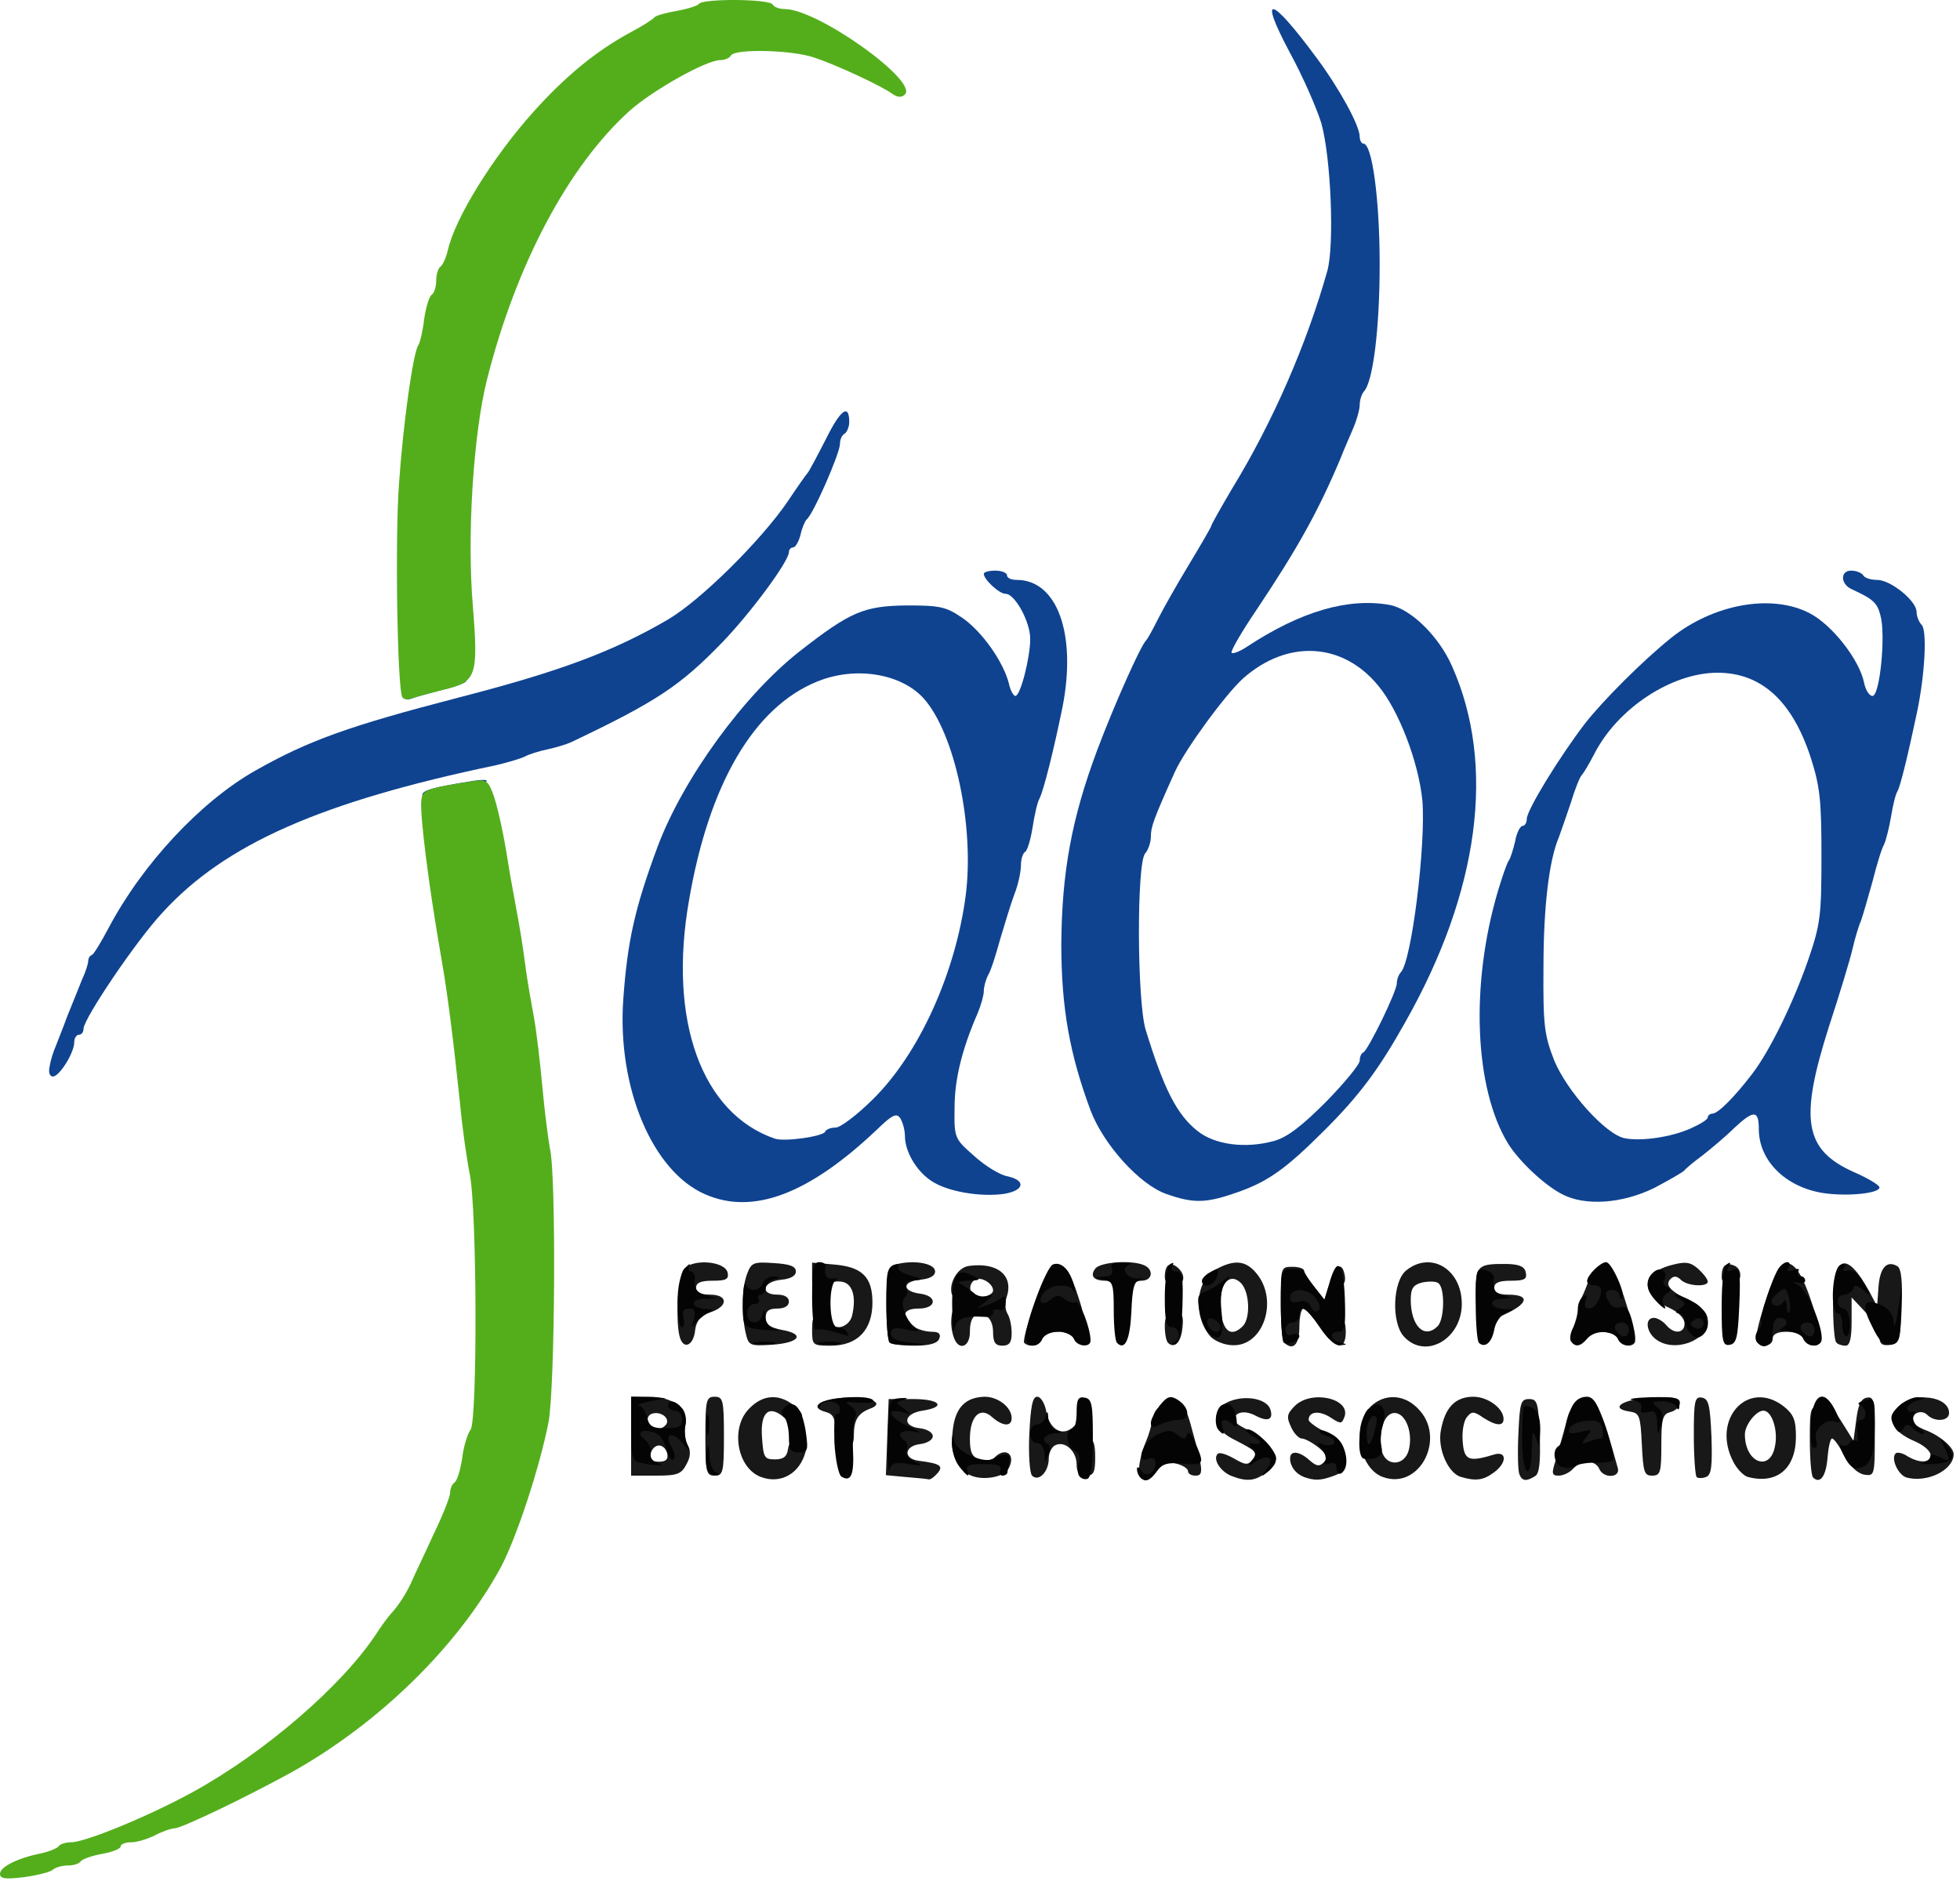 <svg xmlns="http://www.w3.org/2000/svg" width="222" height="213" viewBox="0 0 222 213" fill="none"><path d="M79.894 135.269C73.902 132.694 69.907 123.18 70.591 113.246C71.064 106.571 71.905 102.839 74.48 95.9C77.371 88.174 84.257 78.713 90.564 73.772C96.346 69.251 97.87 68.621 102.759 68.568C106.491 68.568 107.174 68.726 109.014 69.987C111.221 71.512 113.639 74.928 114.27 77.399C114.427 78.187 114.795 78.818 115.006 78.818C115.584 78.818 116.688 74.455 116.688 72.353C116.688 70.408 114.953 67.254 113.902 67.254C113.166 67.254 111.431 65.625 111.431 64.994C111.431 64.784 112.01 64.626 112.745 64.626C113.481 64.626 114.059 64.889 114.059 65.152C114.059 65.467 114.533 65.677 115.163 65.677C119.736 65.677 121.944 71.774 120.367 79.974C119.421 84.652 118.212 89.54 117.739 90.434C117.476 90.907 117.161 92.379 116.95 93.745C116.74 95.059 116.372 96.321 116.109 96.479C115.847 96.636 115.636 97.32 115.636 98.003C115.636 98.739 115.321 100.211 114.9 101.262C114.48 102.366 113.797 104.678 113.271 106.413C112.798 108.147 112.22 109.987 111.904 110.46C111.642 110.986 111.431 111.774 111.431 112.247C111.431 112.72 111.116 113.824 110.748 114.718C108.961 118.818 108.12 122.234 108.12 125.44C108.067 128.909 108.12 128.962 110.328 130.907C111.536 132.011 113.218 133.062 114.112 133.22C116.267 133.693 116.004 134.849 113.692 135.217C111.011 135.585 107.279 134.954 105.492 133.745C103.81 132.641 102.496 130.434 102.496 128.647C102.496 127.963 102.233 127.07 101.97 126.649C101.55 126.019 101.077 126.229 99.237 128.016C91.615 135.217 85.308 137.635 79.894 135.269ZM93.455 128.174C93.56 127.911 94.086 127.701 94.664 127.701C95.19 127.701 97.135 126.229 98.922 124.442C104.125 119.291 108.225 110.197 109.381 101.419C110.38 93.588 108.173 83.128 104.651 79.133C102.128 76.295 96.924 75.401 92.562 77.188C85.413 80.079 80.315 88.752 78.054 101.893C75.636 115.559 79.474 126.124 87.778 128.962C88.882 129.33 93.245 128.699 93.455 128.174Z" fill="#0F4390"></path><path d="M132.089 135.217C129.093 134.166 124.993 129.645 123.521 125.756C121.156 119.396 120.21 114.139 120.21 106.938C120.263 98.844 121.366 92.694 124.31 84.862C126.149 79.974 129.198 73.088 129.829 72.51C129.987 72.353 130.565 71.301 131.143 70.145C131.721 68.989 133.298 66.203 134.665 63.943C136.031 61.682 137.188 59.685 137.188 59.58C137.188 59.422 138.239 57.583 139.5 55.428C144.178 47.806 148.015 38.923 150.328 30.723C151.169 27.78 150.749 17.741 149.645 13.903C149.119 12.222 147.542 8.595 146.071 5.914C142.496 -0.814 143.863 -0.551 149.119 6.545C151.695 10.014 154.007 14.219 154.007 15.48C154.007 15.901 154.218 16.269 154.428 16.269C155.427 16.269 156.268 22.629 156.268 29.935C156.268 37.136 155.532 43.233 154.48 44.337C154.218 44.652 154.007 45.336 154.007 45.861C154.007 46.387 153.639 47.701 153.166 48.752C152.693 49.856 152.115 51.17 151.905 51.748C149.329 57.898 146.964 62.103 142.444 68.883C140.657 71.512 139.343 73.772 139.5 73.929C139.658 74.087 140.446 73.772 141.235 73.246C147.385 69.199 152.746 67.674 157.424 68.516C159.842 68.989 162.996 72.09 164.467 75.454C169.461 86.649 167.568 100.999 159.106 115.874C156.162 121.13 153.955 124.074 150.065 127.963C145.44 132.589 143.442 133.955 139.605 135.217C136.504 136.268 135.032 136.268 132.089 135.217ZM144.283 129.225C145.808 128.804 147.437 127.543 150.223 124.757C152.273 122.655 154.007 120.552 154.007 120.132C154.007 119.711 154.165 119.291 154.428 119.185C154.954 118.923 158.212 112.3 158.212 111.354C158.212 110.933 158.423 110.355 158.685 110.092C159.894 108.778 161.524 95.585 161.103 90.644C160.683 86.387 158.475 80.5 156.11 77.661C152.063 72.721 145.808 72.405 140.814 76.82C138.817 78.607 134.244 84.862 133.088 87.385C130.67 92.747 130.354 93.64 130.354 94.744C130.354 95.427 130.039 96.268 129.724 96.636C128.725 97.582 128.778 113.509 129.776 116.662C131.826 123.338 133.298 126.229 135.611 128.068C137.555 129.645 141.025 130.118 144.283 129.225Z" fill="#0F4390"></path><path d="M176.872 135.217C174.874 134.166 172.089 131.538 170.827 129.54C166.99 123.285 166.517 111.511 169.671 100.894C170.144 99.317 170.669 97.793 170.88 97.477C171.09 97.215 171.405 96.163 171.616 95.27C171.773 94.324 172.194 93.535 172.456 93.535C172.719 93.535 172.93 93.167 172.93 92.747C172.93 91.748 176.609 85.756 179.5 81.972C181.55 79.343 186.07 74.823 189.276 72.248C194.06 68.41 200.682 67.201 204.992 69.462C207.515 70.776 210.617 74.718 211.142 77.346C211.3 78.134 211.72 78.818 212.088 78.818C212.929 78.818 213.613 71.827 212.982 69.672C212.614 68.253 212.141 67.832 209.723 66.728C208.462 66.15 208.409 64.626 209.67 64.626C210.249 64.626 210.879 64.889 211.037 65.152C211.195 65.467 211.931 65.677 212.614 65.677C214.138 65.677 217.082 68.043 217.082 69.304C217.082 69.777 217.345 70.46 217.66 70.776C218.291 71.406 218.028 76.4 217.134 80.657C216.136 85.388 215.242 89.067 214.927 89.593C214.716 89.908 214.401 91.17 214.191 92.484C213.981 93.745 213.613 95.165 213.402 95.638C213.14 96.058 212.561 97.95 212.088 99.843C211.563 101.735 210.985 103.732 210.774 104.31C210.511 104.889 210.091 106.308 209.828 107.464C209.565 108.62 208.356 112.615 207.147 116.295C203.784 126.86 204.362 130.224 209.986 132.746C211.563 133.43 212.877 134.218 212.877 134.481C212.877 135.164 209.197 135.532 206.464 135.112C202.207 134.428 199.211 131.432 199.211 127.858C199.211 125.703 198.632 125.703 196.425 127.753C195.531 128.647 193.902 130.013 192.903 130.802C191.904 131.538 190.958 132.326 190.801 132.536C190.643 132.746 189.066 133.64 187.384 134.534C183.757 136.321 179.5 136.636 176.872 135.217ZM191.484 127.806C192.535 127.333 193.429 126.807 193.429 126.544C193.429 126.334 193.692 126.124 193.954 126.124C194.585 126.124 196.477 124.231 198.475 121.603C200.42 119.08 203.1 113.614 204.782 108.778C206.201 104.678 206.307 103.68 206.307 96.952C206.307 90.592 206.149 89.067 205.045 85.651C202.943 79.343 199.473 76.19 194.533 76.19C189.329 76.19 183.179 80.237 180.551 85.441C179.973 86.544 179.342 87.596 179.184 87.753C178.974 87.911 178.396 89.33 177.923 90.907C177.397 92.484 176.767 94.271 176.556 94.849C175.453 97.425 174.822 102.734 174.822 109.567C174.769 116.137 174.927 117.241 176.031 120.079C177.45 123.548 181.865 128.489 184.02 128.909C185.86 129.277 189.224 128.804 191.484 127.806Z" fill="#0F4390"></path><path d="M5.624 120.763C5.729 120.079 6.045 119.081 6.308 118.502C6.518 117.924 7.149 116.4 7.622 115.086C8.147 113.772 8.883 111.985 9.251 111.039C9.672 110.145 9.987 109.146 9.987 108.884C9.987 108.568 10.145 108.253 10.408 108.148C10.618 108.095 11.459 106.676 12.3 105.099C16.137 97.846 22.707 90.802 28.909 87.281C34.954 83.864 39.474 82.234 52.037 78.976C63.443 76.032 69.487 73.772 75.69 70.145C79.422 67.938 86.255 61.157 89.251 56.742C90.302 55.165 91.301 53.746 91.458 53.588C91.616 53.431 92.51 51.748 93.508 49.804C95.19 46.387 96.189 45.651 96.189 47.806C96.189 48.332 95.926 48.963 95.663 49.12C95.348 49.278 95.138 49.804 95.138 50.277C95.138 51.328 92.089 58.319 91.353 58.844C91.195 59.002 90.828 59.791 90.67 60.579C90.46 61.367 90.092 61.998 89.829 61.998C89.566 61.998 89.356 62.261 89.356 62.524C89.356 63.575 84.993 69.462 81.787 72.773C77.004 77.714 74.27 79.501 64.652 84.074C64.179 84.284 63.022 84.652 62.023 84.863C61.025 85.073 59.868 85.441 59.395 85.704C58.975 85.914 57.556 86.334 56.242 86.65C36.373 90.802 25.493 95.585 18.397 103.364C15.401 106.571 9.461 115.401 9.461 116.505C9.461 116.873 9.251 117.188 8.936 117.188C8.673 117.188 8.41 117.556 8.41 118.029C8.41 119.238 6.728 121.919 5.992 121.919C5.624 121.919 5.467 121.446 5.624 120.763Z" fill="#0F4390"></path><path d="M47.831 90.066C47.831 89.488 49.04 89.173 53.613 88.437C56.504 88.016 54.98 88.91 51.248 89.856C48.725 90.487 47.831 90.539 47.831 90.066Z" fill="#0F4390"></path><path d="M45.73 78.871C45.73 78.555 46.045 78.292 46.413 78.292C46.728 78.24 48.463 77.924 50.145 77.504C51.827 77.084 53.036 76.978 52.773 77.189C52.51 77.451 51.196 77.872 49.882 78.187C48.515 78.555 47.044 78.923 46.571 79.133C46.097 79.291 45.73 79.186 45.73 78.871Z" fill="#0F4390"></path><path d="M0 212.22C0 211.432 1.997 210.433 4.625 209.908C5.572 209.697 6.465 209.329 6.623 209.119C6.781 208.856 7.411 208.646 8.042 208.646C9.671 208.646 16.82 205.703 21.813 202.969C30.066 198.449 38.896 190.775 42.68 184.941C43.154 184.205 43.889 183.206 44.257 182.786C45.151 181.839 46.15 180.263 46.728 178.896C46.99 178.265 48.094 176.005 49.093 173.797C50.144 171.642 50.985 169.487 50.985 169.067C50.985 168.594 51.196 168.121 51.458 167.911C51.774 167.753 52.142 166.491 52.352 165.125C52.51 163.758 52.983 162.339 53.298 161.918C54.086 160.92 54.034 136.741 53.193 132.904C52.877 131.327 52.352 127.7 52.089 124.81C51.353 117.766 50.67 112.352 49.987 108.515C48.567 100.421 47.516 92.116 47.726 90.592C47.884 89.435 48.357 89.278 53.456 88.489C54.98 88.226 55.243 88.384 55.768 89.698C56.294 91.012 57.03 94.323 57.556 97.74C57.661 98.476 58.029 100.473 58.344 102.208C59.027 105.887 59.132 106.571 59.605 110.092C59.816 111.564 60.236 113.929 60.499 115.348C60.762 116.82 61.182 120.342 61.445 123.233C61.708 126.124 62.128 129.225 62.286 130.066C63.022 133.062 62.864 157.188 62.128 161.077C61.13 166.176 58.554 174.008 56.767 177.424C51.879 186.465 42.891 195.243 32.851 200.814C27.753 203.6 20.552 207.069 19.763 207.069C19.395 207.069 18.344 207.437 17.556 207.858C16.715 208.278 15.506 208.646 14.875 208.646C14.192 208.646 13.666 208.856 13.666 209.119C13.666 209.382 12.72 209.75 11.564 209.96C10.407 210.17 9.356 210.538 9.146 210.801C8.988 211.064 8.357 211.274 7.674 211.274C7.043 211.274 6.307 211.485 5.992 211.747C5.729 212.01 4.258 212.378 2.786 212.588C0.631 212.851 0 212.799 0 212.22Z" fill="#54AE1C"></path><path d="M45.571 78.975C44.993 77.977 44.73 60.684 45.203 54.639C45.676 47.859 46.78 40.079 47.358 39.133C47.569 38.87 47.884 37.504 48.042 36.137C48.252 34.771 48.62 33.509 48.935 33.352C49.198 33.141 49.408 32.458 49.408 31.775C49.408 31.091 49.619 30.408 49.881 30.198C50.144 30.04 50.512 29.199 50.722 28.358C51.511 24.731 55.821 17.793 60.394 12.695C64.073 8.595 67.542 5.756 71.432 3.654C72.746 2.971 73.955 2.182 74.113 1.972C74.27 1.762 75.427 1.446 76.636 1.236C77.844 1.026 79.001 0.658 79.159 0.448C79.526 -0.183 87.095 -0.131 87.516 0.5C87.674 0.816 88.304 1.026 88.882 1.026C92.614 1.026 104.02 9.173 102.496 10.697C102.128 11.065 101.655 11.065 101.024 10.592C99.763 9.699 94.822 7.386 92.299 6.545C89.829 5.651 83.258 5.494 82.785 6.282C82.628 6.597 82.049 6.808 81.576 6.808C79.999 6.808 74.007 10.172 71.327 12.537C64.389 18.792 58.449 29.935 55.138 43.075C53.613 49.225 52.877 60.684 53.561 68.673C54.191 76.663 53.981 77.241 50.144 78.134C48.725 78.502 47.201 78.87 46.728 79.081C46.202 79.238 45.729 79.238 45.571 78.975Z" fill="#54AE1C"></path><path d="M86.202 167.28C83.469 166.281 82.68 161.656 84.888 159.501C86.412 157.924 88.252 157.819 89.934 159.185C90.933 160.026 91.038 160.342 90.564 160.867C90.039 161.393 89.671 161.34 88.882 160.604C87.148 159.027 86.097 159.868 86.307 162.759C86.465 165.072 86.57 165.282 87.779 165.282C88.725 165.282 89.145 164.967 89.251 164.126C89.356 163.338 89.776 162.917 90.512 162.917C91.406 162.917 91.511 163.127 91.248 164.389C90.617 166.859 88.462 168.121 86.202 167.28Z" fill="#181818"></path><path d="M102.601 167.28L100.341 167.069L100.499 162.759L100.656 158.449H103.442C106.491 158.449 107.226 159.343 104.493 159.763C102.338 160.079 102.128 161.55 104.23 161.761C105.019 161.866 105.65 162.234 105.65 162.654C105.65 163.075 105.019 163.443 104.23 163.548C102.391 163.758 102.286 165.23 104.073 165.44C106.491 165.755 106.911 166.018 106.175 166.859C105.807 167.28 105.387 167.595 105.177 167.542C105.019 167.49 103.862 167.385 102.601 167.28Z" fill="#181818"></path><path d="M110.013 167.122C108.331 166.439 107.595 164.652 107.91 162.024C108.173 159.448 109.329 158.239 111.537 158.187C113.061 158.187 114.586 159.395 114.586 160.604C114.586 161.603 113.587 161.55 112.378 160.499C111.011 159.238 109.855 160.394 109.855 162.97C109.855 164.494 110.118 165.02 110.959 165.282C111.59 165.493 112.325 165.388 112.641 165.072C113.955 163.758 115.164 164.809 114.165 166.439C113.639 167.28 111.379 167.7 110.013 167.122Z" fill="#181818"></path><path d="M116.898 167.122C116.635 166.859 116.478 164.757 116.583 162.444C116.74 159.238 116.951 158.187 117.476 158.187C117.897 158.187 118.37 158.975 118.528 159.974C118.948 162.024 120.472 162.759 121.681 161.498C122.365 160.815 122.47 160.867 122.47 161.813C122.47 162.444 122.785 162.917 123.258 162.917C123.836 162.917 124.047 163.495 124.047 165.02C124.047 166.754 123.889 167.122 122.995 167.122C122.259 167.122 121.944 166.754 121.944 165.861C121.944 164.389 120.683 163.18 119.579 163.653C119.158 163.811 118.79 164.494 118.79 165.177C118.79 166.702 117.634 167.858 116.898 167.122Z" fill="#181818"></path><path d="M129.145 167.332C128.777 166.964 129.093 164.862 129.829 163.18C130.091 162.602 130.407 161.498 130.565 160.71C130.827 159.448 131.195 159.238 132.614 159.238C134.191 159.238 134.349 159.395 134.98 161.761C136.294 166.544 136.346 167.122 135.4 167.122C134.927 167.122 134.559 166.912 134.559 166.596C134.559 166.334 133.929 165.913 133.193 165.755C132.194 165.493 131.668 165.703 131.09 166.544C130.249 167.7 129.724 167.911 129.145 167.332Z" fill="#181818"></path><path d="M139.395 167.122C138.186 166.597 137.345 165.23 137.923 164.652C138.133 164.442 138.922 164.704 139.763 165.177C141.024 165.913 141.34 165.966 141.865 165.335C142.549 164.494 142.391 164.389 139.552 162.917C137.292 161.761 137.135 159.606 139.237 158.712C141.077 157.976 143.39 158.397 143.863 159.553C144.283 160.762 143.652 161.078 142.233 160.342C140.972 159.658 139.815 159.921 139.815 160.815C139.815 161.13 140.656 161.656 141.655 162.076C142.654 162.497 143.757 163.495 144.125 164.284C144.704 165.493 144.651 165.756 143.547 166.649C142.233 167.753 141.234 167.858 139.395 167.122Z" fill="#181818"></path><path d="M147.699 167.28C146.753 166.912 146.122 166.071 146.122 165.177C146.122 164.231 147.174 164.336 148.33 165.387C149.118 166.071 149.434 166.123 149.959 165.598C150.432 165.072 150.327 164.757 149.329 163.916C148.645 163.39 147.804 162.917 147.436 162.917C147.121 162.917 146.543 162.339 146.228 161.603C145.702 160.499 145.754 160.131 146.648 159.238C148.54 157.345 153.061 158.397 152.272 160.499C151.957 161.288 151.852 161.288 150.643 160.499C149.381 159.711 148.225 159.868 148.225 160.814C148.225 161.025 149.118 161.708 150.222 162.234C151.799 162.969 152.22 163.495 152.325 164.914C152.482 166.333 152.272 166.701 151.116 167.122C149.591 167.7 148.908 167.7 147.699 167.28Z" fill="#181818"></path><path d="M156.635 167.28C155.111 166.754 154.007 164.757 154.007 162.549C154.007 158.659 157.949 156.82 160.577 159.5C163.889 162.759 160.84 168.804 156.635 167.28ZM159.578 164.178C160.051 162.234 159.21 160.026 157.949 160.026C156.793 160.026 156.109 162.076 156.477 164.178C156.845 166.123 159.105 166.123 159.578 164.178Z" fill="#181818"></path><path d="M165.518 167.28C164.046 166.912 162.785 164.073 163.205 161.971C163.678 159.395 164.834 158.187 166.884 158.187C168.514 158.187 170.301 159.501 170.301 160.71C170.301 161.55 169.46 161.498 167.988 160.552C166.937 159.816 166.674 159.816 166.149 160.499C165.781 160.92 165.57 162.181 165.675 163.285C165.833 165.388 166.359 165.598 169.145 164.757C170.721 164.231 170.721 165.703 169.145 166.807C167.988 167.648 167.147 167.753 165.518 167.28Z" fill="#181818"></path><path d="M172.089 166.964C171.931 166.544 171.878 164.494 171.983 162.339C172.141 158.87 172.246 158.449 173.192 158.449C174.138 158.449 174.244 158.87 174.401 162.602C174.506 165.598 174.349 166.912 173.876 167.175C172.877 167.805 172.404 167.753 172.089 166.964Z" fill="#181818"></path><path d="M192.167 167.28C192.009 167.07 191.852 164.967 191.852 162.549C191.852 158.607 191.957 158.134 192.798 158.292C193.534 158.449 193.691 159.133 193.849 162.707C193.954 166.071 193.849 167.07 193.218 167.28C192.798 167.437 192.325 167.437 192.167 167.28Z" fill="#181818"></path><path d="M198.002 167.28C197.529 167.175 196.74 166.386 196.32 165.545C193.797 160.709 198.002 156.136 202.049 159.29C203.153 160.184 203.416 160.814 203.416 162.707C203.416 166.334 201.261 168.121 198.002 167.28ZM201.05 163.758C201.418 161.971 200.682 159.763 199.736 159.763C198.895 159.763 197.634 161.393 197.634 162.444C197.634 165.703 200.525 166.754 201.05 163.758Z" fill="#181818"></path><path d="M205.36 167.332C205.15 167.122 204.992 165.23 204.992 163.075C204.992 159.395 205.045 159.238 206.254 159.238C207.147 159.238 207.883 159.816 208.724 161.235L209.933 163.18L210.248 160.815C210.459 159.133 210.774 158.397 211.457 158.292C212.246 158.134 212.351 158.607 212.351 162.654C212.351 167.069 212.298 167.175 211.195 167.017C210.459 166.912 209.565 166.123 208.934 164.914C208.356 163.811 207.725 162.917 207.515 162.917C207.305 162.917 207.095 163.916 206.99 165.125C206.832 167.175 206.149 168.121 205.36 167.332Z" fill="#181818"></path><path d="M215.925 167.332C214.979 167.017 214.138 165.177 214.716 164.599C214.874 164.442 215.504 164.547 216.03 164.915C217.449 165.756 218.658 165.703 218.658 164.757C218.658 164.336 217.87 163.653 216.871 163.233C214.296 162.129 213.612 160.657 215.084 159.238C216.871 157.608 220.761 158.134 220.761 160.026C220.761 160.972 219.131 161.078 218.29 160.237C217.66 159.606 216.556 160.026 216.556 160.867C216.556 161.13 217.186 161.603 217.975 161.919C219.709 162.549 221.286 163.916 221.286 164.704C221.234 166.544 218.238 167.963 215.925 167.332Z" fill="#181818"></path><path d="M71.484 162.654V158.187H73.482C76.215 158.187 77.95 159.501 77.634 161.288C77.477 162.024 77.582 163.075 77.897 163.653C78.265 164.336 78.212 165.02 77.739 165.861C77.161 166.964 76.688 167.122 74.27 167.122H71.484V162.654ZM75.584 164.652C75.479 164.126 75.059 163.706 74.638 163.706C74.218 163.706 73.797 164.126 73.692 164.652C73.587 165.282 73.85 165.545 74.638 165.545C75.427 165.545 75.689 165.282 75.584 164.652ZM75.479 161.288C75.9 160.552 74.743 159.763 73.797 160.131C72.956 160.447 73.429 161.866 74.375 161.866C74.796 161.866 75.269 161.603 75.479 161.288Z" fill="#181818"></path><path d="M79.894 162.654C79.894 158.554 80 158.187 80.946 158.187C81.892 158.187 81.997 158.554 81.997 162.654C81.997 166.754 81.892 167.122 80.946 167.122C80 167.122 79.894 166.754 79.894 162.654Z" fill="#181818"></path><path d="M176.188 165.44C176.451 164.494 176.977 162.707 177.292 161.498C177.765 159.448 177.975 159.238 179.5 159.238C181.234 159.238 181.339 159.448 183.231 166.229C183.599 167.385 181.602 167.49 181.129 166.334C180.971 165.913 180.393 165.545 179.867 165.545C179.289 165.545 178.553 165.913 178.185 166.334C177.818 166.754 177.082 167.122 176.556 167.122C175.768 167.122 175.715 166.912 176.188 165.44Z" fill="#181818"></path><path d="M185.964 163.601C185.807 160.342 185.702 160.026 184.598 159.869C182.18 159.501 183.809 158.45 187.016 158.292C189.591 158.187 190.274 158.292 190.274 158.87C190.274 159.291 189.801 159.764 189.223 159.921C188.33 160.132 188.172 160.657 188.172 163.653C188.172 166.754 188.067 167.122 187.121 167.122C186.227 167.122 186.122 166.702 185.964 163.601Z" fill="#181818"></path><path d="M94.612 162.076C94.612 160.605 94.349 160.132 93.56 159.921C91.563 159.396 92.825 158.45 95.663 158.292C98.606 158.134 100.341 158.923 98.501 159.553C97.187 160.079 96.714 160.815 96.714 162.549C96.714 163.601 96.451 163.969 95.663 163.969C94.822 163.969 94.612 163.601 94.612 162.076Z" fill="#181818"></path><path d="M77.056 151.616C76.478 150.092 76.741 144.731 77.424 143.784C78.318 142.523 82.155 142.786 82.418 144.152C82.575 144.888 82.207 145.046 80.736 145.046C79.421 145.046 78.843 145.256 78.843 145.834C78.843 146.36 79.369 146.623 80.42 146.623C82.47 146.623 82.523 147.937 80.473 148.62C79.316 149.041 78.896 149.566 78.738 150.618C78.581 152.299 77.529 152.878 77.056 151.616Z" fill="#181818"></path><path d="M84.415 150.775C83.942 148.357 84.047 145.834 84.625 144.258C85.098 142.996 85.361 142.891 87.621 143.049C89.461 143.154 90.144 143.417 90.144 143.995C90.144 144.52 89.514 144.836 88.462 144.941C86.36 145.151 86.044 146.623 88.042 146.623C88.883 146.623 89.356 146.938 89.356 147.411C89.356 147.884 88.883 148.2 88.042 148.2C87.096 148.2 86.728 148.462 86.728 149.251C86.728 149.987 87.201 150.355 88.567 150.618C91.248 151.091 90.565 152.089 87.411 152.3C84.836 152.457 84.783 152.405 84.415 150.775Z" fill="#181818"></path><path d="M91.983 150.565C91.983 149.093 92.194 148.725 93.035 148.725C93.613 148.725 94.086 149.093 94.086 149.514C94.086 150.828 96.136 150.46 96.504 149.041C97.029 146.833 96.556 145.309 95.295 145.151C94.454 145.046 94.086 145.256 94.086 145.782C94.086 146.255 93.665 146.623 93.035 146.623C92.194 146.623 91.983 146.255 91.983 144.836V142.996L94.401 143.206C97.66 143.469 98.817 144.626 98.817 147.516C98.817 150.618 97.135 152.405 94.086 152.405C92.036 152.405 91.983 152.352 91.983 150.565Z" fill="#181818"></path><path d="M100.761 152.036C100.551 151.879 100.394 149.881 100.394 147.621C100.394 143.732 100.446 143.469 101.655 143.153C103.652 142.68 105.913 143.101 105.913 143.994C105.913 144.52 105.282 144.835 104.178 144.941C102.128 145.151 102.181 146.255 104.231 146.517C106.228 146.78 106.07 148.199 104.073 148.199C103.022 148.199 102.496 148.462 102.496 148.988C102.496 149.881 104.073 150.828 105.597 150.828C106.333 150.828 106.596 151.09 106.386 151.616C106.175 152.142 105.282 152.404 103.6 152.404C102.233 152.404 100.919 152.247 100.761 152.036Z" fill="#181818"></path><path d="M108.068 151.564C107.437 149.882 107.753 147.779 108.699 147.516C109.54 147.306 109.54 147.254 108.699 147.201C106.859 147.096 107.858 143.574 109.803 143.364C113.009 142.943 114.849 144.468 114.008 146.938C113.797 147.516 113.85 148.357 114.113 148.778C114.375 149.198 114.586 150.144 114.586 150.985C114.586 152.037 114.323 152.405 113.534 152.405C112.746 152.405 112.483 152.037 112.483 150.88C112.483 149.987 112.168 149.251 111.642 149.041C110.433 148.568 109.855 149.146 109.855 150.88C109.855 152.51 108.646 153.035 108.068 151.564ZM112.483 146.15C112.483 145.414 111.274 144.625 110.591 144.888C109.697 145.204 109.645 146.465 110.538 146.78C111.274 147.043 112.483 146.675 112.483 146.15Z" fill="#181818"></path><path d="M116.005 152.089C115.847 151.932 116.32 150.039 117.109 147.884C118.318 144.363 118.58 143.995 119.842 143.995C121.051 143.995 121.314 144.363 122.049 146.623C122.89 149.146 122.838 149.251 121.892 149.251C121.366 149.251 120.893 149.619 120.893 150.039C120.893 150.512 120.42 150.828 119.632 150.828C118.948 150.828 118.265 151.196 118.055 151.616C117.792 152.405 116.636 152.667 116.005 152.089Z" fill="#181818"></path><path d="M132.299 152.09C132.088 151.879 131.931 151.038 131.931 150.197C131.931 149.041 132.193 148.726 133.034 148.726C133.928 148.726 134.086 148.988 133.928 150.408C133.77 152.037 133.034 152.773 132.299 152.09Z" fill="#181818"></path><path d="M137.135 151.406C135.085 149.093 135.4 144.941 137.765 143.732C139.92 142.576 141.182 142.786 142.391 144.31C144.809 147.359 143.074 152.457 139.658 152.352C138.712 152.352 137.608 151.879 137.135 151.406ZM140.761 150.197C141.655 149.304 141.55 146.308 140.551 145.309C139.395 144.153 138.238 145.204 138.238 147.411C138.238 150.565 139.29 151.669 140.761 150.197Z" fill="#181818"></path><path d="M145.439 152.037C145.229 151.879 145.071 149.829 145.071 147.569C145.071 143.522 145.071 143.469 146.385 143.469C147.121 143.469 147.699 143.68 147.699 143.89C147.699 144.1 148.225 144.941 148.856 145.73L150.012 147.201L150.59 145.309C151.168 143.207 152.062 142.786 152.325 144.521C152.43 145.151 152.22 145.572 151.799 145.572C151.274 145.572 151.116 146.097 151.274 147.412C151.379 148.41 151.694 149.251 151.957 149.251C152.22 149.251 152.43 149.987 152.43 150.828C152.43 153.088 151.168 152.825 149.487 150.302C148.698 149.146 147.857 148.2 147.647 148.2C147.384 148.2 147.174 149.146 147.174 150.302C147.174 152.3 146.438 153.036 145.439 152.037Z" fill="#181818"></path><path d="M159 151.354C157.581 149.777 157.739 145.151 159.263 143.89C162.049 141.63 165.571 143.732 165.571 147.674C165.571 151.669 161.418 154.034 159 151.354ZM162.838 150.197C163.626 149.409 163.679 145.782 162.89 145.309C162.627 145.099 161.786 145.099 161.05 145.256C160.052 145.519 159.789 145.94 159.789 147.201C159.789 150.145 161.313 151.722 162.838 150.197Z" fill="#181818"></path><path d="M183.231 151.616C183.073 151.143 182.285 150.828 181.129 150.828C179.552 150.828 179.184 150.618 178.921 149.461C178.711 148.725 178.816 147.621 179.131 146.991C179.447 146.36 179.814 145.414 179.972 144.888C180.182 144.205 180.708 143.995 181.707 144.1C182.968 144.257 183.284 144.678 184.282 147.937C184.913 149.987 185.333 151.774 185.176 152.037C184.808 152.667 183.546 152.457 183.231 151.616Z" fill="#181818"></path><path d="M187.542 151.669C186.438 150.828 186.281 149.251 187.332 149.251C187.7 149.251 188.331 149.619 188.699 150.04C189.592 151.143 190.801 151.038 190.801 149.882C190.801 149.304 190.118 148.62 189.119 148.147C185.703 146.623 185.808 144.153 189.382 143.259C190.959 142.839 191.484 142.944 192.378 143.732C192.956 144.258 193.429 144.889 193.429 145.151C193.429 145.782 191.116 145.677 190.381 144.941C189.96 144.521 189.592 144.468 189.224 144.836C188.541 145.519 189.119 146.203 191.484 147.359C192.851 148.095 193.429 148.726 193.429 149.567C193.429 151.879 189.592 153.246 187.542 151.669Z" fill="#181818"></path><path d="M198.947 151.932C198.579 151.301 200.734 144.52 201.575 143.574C202.732 142.313 203.888 143.522 205.202 147.516C205.938 149.724 206.411 151.721 206.253 151.932C205.833 152.667 204.624 152.457 204.256 151.616C204.098 151.143 203.31 150.828 202.364 150.828C201.312 150.828 200.787 151.091 200.787 151.616C200.787 152.457 199.473 152.72 198.947 151.932Z" fill="#181818"></path><path d="M207.988 152.037C207.778 151.879 207.62 149.882 207.62 147.622C207.62 142.103 209.144 141.577 211.72 146.255L212.614 147.937L212.771 145.729C212.929 143.574 213.717 142.681 214.926 143.417C215.347 143.679 215.504 145.151 215.399 147.99C215.242 151.827 215.137 152.142 214.085 152.3C213.192 152.457 212.876 152.195 212.876 151.406C212.876 150.828 212.193 149.566 211.299 148.62L209.723 146.938V149.672C209.723 151.616 209.512 152.405 209.039 152.405C208.619 152.405 208.146 152.247 207.988 152.037Z" fill="#181818"></path><path d="M167.515 149.409C167.305 149.251 167.147 147.832 167.147 146.308C167.147 143.311 167.41 143.101 170.827 143.154C172.141 143.206 172.719 143.469 172.824 144.152C172.982 144.888 172.614 145.046 171.142 145.046C169.828 145.046 169.25 145.256 169.25 145.834C169.25 146.36 169.776 146.623 170.774 146.623C173.192 146.623 173.192 147.516 170.722 148.725C168.304 149.882 168.041 149.934 167.515 149.409Z" fill="#181818"></path><path d="M126.149 145.834C126.149 145.414 125.729 145.046 125.203 145.046C123.837 145.046 123.416 144.468 124.099 143.627C124.73 142.943 128.042 142.681 129.513 143.259C130.722 143.732 130.565 145.046 129.303 145.046C128.725 145.046 128.252 145.414 128.252 145.834C128.252 146.255 127.779 146.623 127.201 146.623C126.622 146.623 126.149 146.255 126.149 145.834Z" fill="#181818"></path><path d="M131.931 144.626C131.931 143.259 132.509 142.838 133.35 143.522C134.401 144.415 134.191 145.572 132.982 145.572C132.299 145.572 131.931 145.204 131.931 144.626Z" fill="#181818"></path><path d="M195.006 144.625C195.006 143.364 195.426 142.943 196.372 143.311C197.529 143.732 197.266 145.571 196.057 145.571C195.374 145.571 195.006 145.203 195.006 144.625Z" fill="#181818"></path><path d="M95.296 167.227C94.98 167.017 94.612 165.283 94.507 163.338C94.454 161.446 94.507 159.974 94.77 160.131C94.98 160.237 95.138 159.974 95.138 159.553C95.138 158.607 93.298 158.397 92.878 159.238C92.72 159.553 92.667 159.501 92.72 159.133C92.878 158.344 98.186 157.871 98.87 158.555C99.132 158.817 98.449 158.923 97.345 158.87C95.769 158.712 95.558 158.765 96.347 159.238C96.872 159.606 97.083 160.079 96.872 160.447C96.662 160.815 96.557 162.392 96.609 164.074C96.767 167.017 96.399 167.911 95.296 167.227Z" fill="#040404"></path><path d="M122.207 167.122C122.05 166.859 121.997 166.123 122.207 165.598C122.365 164.967 122.207 164.494 121.682 164.284C120.841 163.968 120.578 161.866 121.419 161.866C121.734 161.866 121.944 161.025 121.944 159.974C121.944 158.502 122.102 158.134 122.891 158.292C123.679 158.449 123.784 159.08 123.784 162.864C123.784 165.755 123.574 167.385 123.153 167.49C122.838 167.595 122.417 167.437 122.207 167.122Z" fill="#040404"></path><path d="M129.145 167.28C128.935 167.122 128.777 166.702 128.777 166.386C128.777 166.071 128.988 166.123 129.25 166.544C129.829 167.385 130.88 166.859 130.88 165.703C130.88 165.177 130.564 165.02 130.039 165.23C128.515 165.808 129.461 163.232 131.038 162.497C132.246 161.918 132.667 161.918 133.35 162.497C134.086 163.075 134.244 163.075 134.454 162.444C134.612 162.024 134.98 162.392 135.4 163.443C136.451 165.861 136.399 165.966 133.928 165.755C132.246 165.598 131.616 165.808 131.038 166.596C130.249 167.7 129.723 167.911 129.145 167.28Z" fill="#040404"></path><path d="M80.105 166.386C79.947 165.965 79.895 165.072 80.052 164.389C80.21 163.442 80.315 163.548 80.368 164.862C80.368 165.755 80.736 166.649 81.103 166.754C81.576 166.964 81.576 167.069 81.051 167.069C80.683 167.122 80.263 166.806 80.105 166.386Z" fill="#040404"></path><path d="M100.551 162.918C100.656 158.555 100.708 158.45 101.97 158.345C102.811 158.292 102.916 158.345 102.338 158.555C101.392 158.818 101.392 158.818 102.338 159.501C103.231 160.184 103.179 160.237 102.128 159.922C100.183 159.448 100.761 160.605 102.916 161.551C104.388 162.234 104.493 162.339 103.442 162.129C102.023 161.866 101.444 162.497 102.496 163.18C102.758 163.338 102.864 163.811 102.706 164.232C102.496 164.705 102.864 165.23 103.599 165.546C104.651 166.019 104.546 166.071 102.916 165.808C101.392 165.546 100.971 165.703 100.761 166.439C100.603 166.965 100.551 165.388 100.551 162.918Z" fill="#040404"></path><path d="M108.593 165.966C108.12 165.335 107.805 164.179 107.805 163.443C107.857 162.339 107.91 162.339 108.12 163.232C108.33 164.441 111.537 165.86 112.588 165.177C113.797 164.494 114.48 164.599 114.322 165.493C114.217 165.966 114.112 166.491 114.112 166.754C114.06 166.964 113.849 167.122 113.534 167.122C113.271 167.122 113.166 166.807 113.324 166.439C113.481 165.966 112.956 165.808 111.431 165.808C109.907 165.808 109.382 165.966 109.539 166.439C109.96 167.49 109.487 167.227 108.593 165.966Z" fill="#040404"></path><path d="M143.442 166.439C144.441 165.177 143.705 164.599 142.286 165.493C141.287 166.176 141.235 166.123 141.76 165.44C142.286 164.862 142.286 164.546 141.76 164.021C141.445 163.653 141.392 163.39 141.655 163.443C142.969 163.705 143.127 163.337 141.918 162.654C141.182 162.234 140.919 161.918 141.287 161.866C142.181 161.866 144.546 164.231 144.546 165.177C144.546 165.598 144.126 166.281 143.652 166.649C142.811 167.332 142.759 167.28 143.442 166.439Z" fill="#040404"></path><path d="M151.379 166.334C151.379 165.756 151.117 165.546 150.539 165.756C150.065 165.913 149.908 165.861 150.065 165.493C150.276 165.23 150.118 164.599 149.698 164.126C149.119 163.338 149.119 163.285 149.908 163.601C150.433 163.758 150.959 163.706 151.117 163.443C151.274 163.18 150.906 162.812 150.276 162.655C149.698 162.444 149.33 162.182 149.487 162.024C149.645 161.866 150.381 162.129 151.117 162.602C152.483 163.496 153.009 166.176 151.905 166.86C151.642 167.017 151.379 166.807 151.379 166.334Z" fill="#040404"></path><path d="M172.403 162.917C172.403 160.92 172.508 159.238 172.614 159.238C173.928 159.238 174.506 160.079 174.453 162.076C174.401 163.916 174.348 164.021 173.98 162.917C173.612 161.866 173.56 162.076 173.507 164.126C173.402 168.121 172.403 167.017 172.403 162.917Z" fill="#040404"></path><path d="M177.03 166.176C176.031 165.966 175.716 164.231 176.557 163.758C176.82 163.6 177.187 162.549 177.398 161.498C177.818 159.133 178.502 158.187 179.763 158.187C180.499 158.187 181.025 159.08 181.866 161.656C182.496 163.548 182.864 165.23 182.707 165.388C182.549 165.545 181.655 165.703 180.709 165.65C179.763 165.65 178.764 165.808 178.449 166.018C178.186 166.229 177.503 166.334 177.03 166.176ZM181.34 162.917C181.55 162.917 181.655 162.444 181.498 161.813C181.287 160.972 180.867 160.815 179.605 160.92C178.712 161.025 177.871 161.393 177.766 161.813C177.555 162.391 177.871 162.444 178.975 162.181C180.341 161.813 180.394 161.866 179.71 162.707C179.08 163.548 179.08 163.6 179.921 163.285C180.446 163.075 181.077 162.917 181.34 162.917Z" fill="#040404"></path><path d="M208.882 164.915C208.409 164.021 208.304 163.496 208.567 163.653C208.882 163.864 209.25 163.758 209.46 163.443C209.67 163.128 209.986 163.023 210.196 163.18C210.459 163.285 210.511 162.812 210.354 162.129C210.249 161.341 210.354 160.815 210.722 160.815C211.51 160.815 211.457 159.396 210.669 159.133C210.301 158.975 210.564 158.765 211.195 158.607C212.298 158.292 212.351 158.45 212.351 160.973C212.351 164.599 211.931 165.913 210.722 166.229C209.986 166.439 209.46 166.071 208.882 164.915Z" fill="#040404"></path><path d="M72.693 165.703C71.59 165.493 71.484 165.177 71.484 161.813V158.187L73.482 158.239L75.427 158.344L73.587 158.712C72.588 158.922 72.01 159.133 72.325 159.185C72.693 159.185 73.114 159.816 73.272 160.499C73.534 161.55 73.902 161.761 75.427 161.761C76.898 161.761 77.266 161.55 77.266 160.762C77.266 160.236 76.898 159.763 76.478 159.763C76.057 159.763 75.689 159.553 75.689 159.238C75.689 158.449 76.53 158.607 77.266 159.501C77.634 159.921 77.792 160.815 77.634 161.445C77.477 162.024 77.582 163.075 77.844 163.653C78.265 164.494 78.16 164.441 77.319 163.443C76.162 161.971 75.111 162.391 76.11 163.968C76.425 164.547 76.53 165.125 76.267 165.282C76.005 165.44 75.637 164.862 75.427 164.021C75.216 163.075 74.691 162.391 73.955 162.181C72.536 161.813 72.063 162.286 73.061 163.075C73.534 163.443 73.797 164.073 73.692 164.599C73.587 165.072 73.955 165.545 74.48 165.703C75.689 166.018 74.27 166.018 72.693 165.703Z" fill="#040404"></path><path d="M217.765 165.703C218.238 165.598 218.658 165.23 218.658 164.967C218.658 164.652 219.079 164.704 219.71 165.02C220.919 165.65 220.971 165.44 220.183 163.811C219.657 162.707 219.657 162.707 220.498 163.706C221.654 165.125 221.286 165.65 218.921 165.808C217.765 165.861 217.239 165.808 217.765 165.703Z" fill="#040404"></path><path d="M118.317 164.652C118.264 163.916 117.949 163.443 117.476 163.443C117.055 163.443 116.688 162.97 116.688 162.392C116.688 161.814 117.003 161.34 117.423 161.34C117.844 161.34 118.317 160.92 118.422 160.447C118.632 159.711 118.685 159.764 118.737 160.657C118.737 161.288 119.21 161.919 119.736 162.024C120.419 162.234 120.314 162.287 119.473 162.339C118.317 162.392 117.791 163.18 118.737 163.548C118.948 163.653 119 164.179 118.737 164.757C118.369 165.756 118.317 165.756 118.317 164.652Z" fill="#040404"></path><path d="M154.322 165.125C153.586 164.389 154.059 160.394 154.953 159.606C156.267 158.397 157.213 159.343 156.635 161.393C156.372 162.181 156.32 163.338 156.477 163.863C156.635 164.547 156.372 164.967 155.636 165.177C155.058 165.283 154.48 165.283 154.322 165.125ZM155.794 161.708C156.057 160.605 155.952 160.237 155.479 160.394C155.111 160.552 154.795 161.393 154.795 162.287C154.795 164.179 155.268 163.863 155.794 161.708Z" fill="#040404"></path><path d="M89.356 162.759C89.356 161.813 89.093 160.762 88.83 160.499C88.41 160.079 88.462 159.763 88.988 159.29C90.039 158.449 90.933 159.658 91.301 162.392C91.563 164.284 91.458 164.494 90.46 164.494C89.566 164.494 89.356 164.179 89.356 162.759Z" fill="#040404"></path><path d="M205.098 161.235C205.308 157.871 206.57 157.188 207.831 159.658C208.567 161.13 208.567 161.235 207.726 160.972C206.57 160.71 205.308 162.076 205.729 163.18C205.886 163.601 205.781 163.968 205.466 163.968C205.15 163.968 204.993 162.865 205.098 161.235Z" fill="#040404"></path><path d="M80 161.34C80 160.342 80.105 159.921 80.263 160.447C80.368 160.92 80.368 161.761 80.263 162.287C80.105 162.76 80 162.339 80 161.34Z" fill="#040404"></path><path d="M138.081 162.024C137.398 161.393 137.713 159.343 138.502 159.08C139.343 158.712 139.973 159.501 140.079 160.972C140.131 161.603 139.973 161.708 139.606 161.34C138.817 160.552 138.081 160.709 138.449 161.603C138.765 162.444 138.607 162.602 138.081 162.024Z" fill="#040404"></path><path d="M187.699 161.13C187.647 159.921 187.437 159.711 186.648 159.921C185.965 160.079 185.702 159.974 185.912 159.501C186.07 159.08 185.65 158.712 184.914 158.555C184.23 158.45 185.176 158.292 187.016 158.239C189.802 158.187 190.275 158.292 190.222 159.133C190.222 159.658 190.065 159.764 189.907 159.396C189.802 159.028 189.066 158.712 188.278 158.712C187.121 158.712 187.016 158.817 187.752 159.396C188.33 159.816 188.435 160.394 188.172 161.34C187.752 162.654 187.752 162.654 187.699 161.13Z" fill="#040404"></path><path d="M214.506 161.445C214.033 160.552 214.138 160.131 215.084 159.238C215.715 158.659 216.713 158.186 217.292 158.239C218.29 158.291 218.29 158.344 217.187 158.607C216.503 158.817 216.03 159.238 216.03 159.5C216.083 159.816 216.346 159.973 216.661 159.868C216.924 159.816 216.976 160.026 216.766 160.341C216.556 160.709 216.819 161.287 217.344 161.708C217.922 162.076 218.08 162.391 217.817 162.391C217.502 162.391 216.976 162.076 216.661 161.761C216.135 161.235 215.872 161.235 215.557 161.813C215.189 162.391 214.979 162.286 214.506 161.445Z" fill="#040404"></path><path d="M130.354 161.13C130.354 160.762 130.828 159.869 131.353 159.185C132.194 158.134 132.562 158.029 133.351 158.502C134.77 159.395 134.875 160.815 133.508 160.815C132.877 160.815 131.931 161.077 131.353 161.34C130.565 161.761 130.354 161.708 130.354 161.13Z" fill="#040404"></path><path d="M85.571 152.037C86.202 151.932 87.148 151.932 87.674 152.037C88.147 152.195 87.621 152.3 86.465 152.247C85.308 152.247 84.888 152.142 85.571 152.037Z" fill="#040404"></path><path d="M92.93 152.037C93.56 151.932 94.507 151.932 95.032 152.037C95.505 152.195 94.98 152.3 93.823 152.247C92.667 152.247 92.246 152.142 92.93 152.037Z" fill="#040404"></path><path d="M100.761 152.037C100.551 151.879 100.394 149.882 100.394 147.622C100.394 144.468 100.551 143.522 101.235 143.259C101.655 143.101 101.865 143.154 101.708 143.469C101.55 143.732 102.181 144.205 103.127 144.468C104.546 144.836 104.651 144.941 103.6 144.994C102.759 145.046 102.496 145.256 102.654 145.835C102.864 146.255 102.759 146.728 102.549 146.886C101.865 147.254 102.496 149.409 103.495 150.197C104.231 150.828 104.125 150.88 102.654 150.565C101.287 150.302 100.919 150.407 100.919 151.038C100.919 151.564 101.55 151.879 102.917 152.037L104.861 152.247L102.969 152.3C101.918 152.352 100.919 152.247 100.761 152.037Z" fill="#040404"></path><path d="M116.162 151.511C116.162 149.777 118.527 143.469 119.263 143.206C120.209 142.838 121.208 143.837 121.629 145.572C121.786 146.307 121.786 146.57 121.629 146.255C121.208 145.309 119.053 145.414 118.265 146.36C117.371 147.411 118.002 148.042 119.053 147.148C119.684 146.623 119.999 146.623 120.63 147.148C121.05 147.464 121.576 147.621 121.839 147.464C122.259 147.201 123.521 150.407 123.521 151.826C123.521 152.667 121.944 152.51 121.629 151.616C121.418 151.196 120.682 150.828 119.841 150.828C119 150.828 118.265 151.196 118.054 151.616C117.634 152.72 116.162 152.615 116.162 151.511Z" fill="#040404"></path><path d="M126.517 152.089C126.307 151.879 126.149 150.197 126.149 148.41C126.149 145.414 126.044 145.099 124.993 144.888C123.784 144.678 123.784 144.678 125.046 144.573C125.887 144.52 126.149 144.31 125.939 143.732C125.729 143.154 126.044 142.944 127.095 142.996C127.884 142.996 128.252 143.154 127.884 143.259C126.833 143.679 127.674 144.888 128.935 144.783C129.566 144.731 129.671 144.783 129.198 144.888C128.462 145.046 128.252 145.834 128.147 148.568C127.989 151.774 127.411 152.983 126.517 152.089Z" fill="#040404"></path><path d="M132.982 152.037C133.823 151.669 133.613 150.302 132.719 150.302C132.088 150.302 131.931 149.566 131.931 146.938C131.931 144.941 132.193 143.364 132.561 143.154C132.929 142.943 132.982 142.996 132.772 143.364C132.561 143.732 132.719 143.995 133.245 143.995C133.928 143.995 134.033 144.625 133.928 148.042C133.823 150.775 133.56 152.089 133.087 152.194C132.719 152.247 132.667 152.194 132.982 152.037Z" fill="#040404"></path><path d="M145.387 152.037C145.229 151.827 145.071 149.935 145.071 147.727C145.071 143.837 145.124 143.732 146.385 143.732C147.121 143.732 147.699 143.837 147.699 143.995C147.699 144.153 148.225 144.941 148.856 145.73L150.012 147.201L150.59 145.309C151.431 142.208 152.167 142.891 152.325 147.044C152.43 150.145 152.325 150.828 151.642 150.828C150.538 150.828 150.643 151.722 151.799 152.037C152.64 152.247 152.64 152.3 151.799 152.352C151.274 152.405 150.275 151.511 149.487 150.302C148.015 148.095 147.174 147.622 147.174 148.988C147.174 149.409 146.806 149.777 146.385 149.777C145.965 149.777 145.597 150.145 145.597 150.618C145.597 151.143 145.912 151.354 146.385 151.143C146.806 150.986 147.174 151.091 147.174 151.301C147.174 151.879 145.807 152.458 145.387 152.037ZM149.119 147.149C148.383 145.887 146.123 145.73 146.123 146.938C146.123 147.464 146.438 147.622 147.121 147.412C147.752 147.254 148.225 147.412 148.435 147.937C148.593 148.41 148.961 148.673 149.276 148.463C149.592 148.253 149.539 147.779 149.119 147.149Z" fill="#040404"></path><path d="M167.515 152.089C167.305 151.879 167.147 149.882 167.147 147.621C167.147 143.837 167.2 143.574 168.199 143.837C168.777 143.995 169.25 144.363 169.197 144.73C169.04 146.097 169.303 146.57 170.459 146.78C171.405 146.991 171.352 146.991 170.144 147.096C168.409 147.148 168.724 148.2 170.459 148.252C171.563 148.252 171.563 148.305 170.564 148.673C169.986 148.935 169.408 149.724 169.25 150.565C168.987 152.037 168.199 152.72 167.515 152.089Z" fill="#040404"></path><path d="M177.923 151.879C177.765 151.616 177.87 150.933 178.186 150.355C178.449 149.776 178.711 148.83 178.711 148.252C178.711 147.674 178.974 147.043 179.342 146.833C179.763 146.57 179.815 146.728 179.605 147.306C179.395 147.884 179.552 148.2 179.973 148.2C180.656 148.2 181.34 147.148 181.34 146.045C181.34 145.782 180.972 145.571 180.551 145.571C180.131 145.571 179.763 145.361 179.763 145.098C179.763 144.415 181.287 142.943 181.918 142.943C182.548 142.943 184.178 146.623 183.757 147.043C183.6 147.201 183.442 147.043 183.442 146.728C183.442 146.36 183.074 146.097 182.654 146.097C181.76 146.097 181.655 146.57 182.338 147.621C182.601 148.042 183.179 148.2 183.6 148.042C184.178 147.832 184.546 148.305 184.914 149.829C185.334 151.564 185.334 151.984 184.651 152.247C184.178 152.457 183.652 152.194 183.337 151.721C182.759 150.617 180.656 150.565 179.763 151.616C179.027 152.51 178.396 152.615 177.923 151.879ZM184.493 150.565C184.493 150.144 184.125 149.776 183.705 149.776C182.864 149.776 182.654 150.407 183.284 150.985C183.863 151.616 184.493 151.406 184.493 150.565Z" fill="#040404"></path><path d="M195.006 147.99C195.006 145.204 195.216 143.417 195.637 143.154C196.005 142.891 196.057 142.996 195.794 143.469C195.479 143.995 195.584 144.1 196.267 143.837C197.056 143.522 197.161 143.942 197.003 147.832C196.846 151.459 196.688 152.142 195.952 152.3C195.111 152.457 195.006 151.984 195.006 147.99Z" fill="#040404"></path><path d="M198.947 151.879C198.737 151.564 198.842 150.985 199.158 150.617C199.473 150.249 199.631 149.829 199.473 149.671C199.21 149.409 200.734 144.73 201.47 143.627C201.733 143.259 202.154 142.943 202.416 142.943C202.732 142.943 202.784 143.206 202.574 143.574C202.311 143.995 202.469 144.047 203.1 143.837C203.625 143.627 203.888 143.679 203.678 143.995C203.52 144.31 203.625 144.52 203.888 144.52C204.203 144.52 204.466 144.73 204.466 145.046C204.466 145.309 204.046 145.414 203.573 145.256C202.942 145.098 203.047 145.204 203.73 145.571C204.834 146.202 206.779 151.09 206.253 151.984C205.833 152.667 204.624 152.457 204.256 151.616C204.098 151.196 203.31 150.828 202.521 150.775C201.733 150.775 201.365 150.617 201.733 150.46C202.627 150.092 202.521 149.251 201.575 149.251C201.05 149.251 200.787 149.776 200.787 150.828C200.787 152.405 199.683 153.035 198.947 151.879ZM205.518 150.565C205.518 150.144 205.15 149.776 204.729 149.776C203.888 149.776 203.678 150.407 204.309 150.985C204.887 151.616 205.518 151.406 205.518 150.565ZM202.627 146.991C202.311 145.729 202.206 145.729 201.26 146.518C200.577 147.148 200.472 147.464 200.892 147.779C201.26 147.989 201.733 147.884 201.943 147.516C202.206 147.096 202.364 147.253 202.364 147.884C202.364 148.462 202.469 148.778 202.627 148.62C202.837 148.462 202.784 147.727 202.627 146.991Z" fill="#040404"></path><path d="M211.983 150.092C210.722 147.569 211.09 146.938 213.245 147.884C213.981 148.252 214.454 148.988 214.506 149.777C214.559 150.513 214.769 149.934 214.979 148.463L215.347 145.834L215.295 148.988C215.242 151.721 215.085 152.142 214.191 152.3C213.35 152.405 212.824 151.879 211.983 150.092Z" fill="#040404"></path><path d="M137.082 151.143C136.609 150.776 136.084 149.619 135.874 148.568C135.558 146.938 135.663 146.571 136.452 146.308C137.03 146.097 137.923 145.572 138.502 145.099C139.448 144.31 139.5 144.31 138.817 145.204C138.344 145.782 138.186 146.938 138.344 148.41C138.659 151.196 138.291 152.037 137.082 151.143ZM138.239 150.355C138.239 149.724 137.188 149.041 136.82 149.409C136.452 149.777 137.135 150.828 137.766 150.828C138.029 150.828 138.239 150.618 138.239 150.355Z" fill="#040404"></path><path d="M191.484 151.038C191.116 150.67 190.801 149.987 190.801 149.514C190.801 149.093 190.486 148.725 190.17 148.725C189.697 148.725 189.75 148.515 190.275 148.2C190.959 147.727 190.959 147.621 190.275 147.148C188.909 146.255 190.275 146.57 191.905 147.516C193.534 148.462 193.955 150.302 192.798 151.248C192.325 151.616 191.905 151.564 191.484 151.038ZM192.746 149.409C192.588 149.251 192.168 149.303 191.852 149.514C191.379 149.829 191.379 150.039 191.905 150.355C192.641 150.775 193.324 149.987 192.746 149.409Z" fill="#040404"></path><path d="M94.401 150.828C93.56 150.565 92.667 150.46 92.404 150.617C92.194 150.775 91.983 149.093 91.983 146.938C91.983 143.732 92.141 142.943 92.772 142.943C93.192 142.943 93.508 143.101 93.508 143.364C93.297 144.468 93.665 144.941 94.506 144.783C94.979 144.73 95.085 144.783 94.769 144.888C93.77 145.256 93.876 150.302 94.822 150.302C95.242 150.302 95.768 150.565 95.926 150.828C96.083 151.143 96.188 151.353 96.083 151.301C95.978 151.301 95.242 151.038 94.401 150.828Z" fill="#040404"></path><path d="M107.858 148.463C107.752 144.521 108.278 143.575 109.96 144.363C111.169 144.941 111.169 144.994 109.592 145.046C108.699 145.099 108.331 145.257 108.804 145.414C109.224 145.624 109.855 146.045 110.275 146.413C110.643 146.781 111.327 146.939 111.852 146.781C112.536 146.571 112.536 146.676 111.695 147.359L110.643 148.2L111.695 147.832C112.273 147.674 113.009 147.306 113.377 147.044C113.797 146.676 113.955 146.833 113.902 147.569C113.902 148.2 113.587 148.515 113.166 148.358C112.798 148.2 112.483 148.358 112.483 148.673C112.483 148.988 112.063 149.199 111.589 149.146C109.224 148.988 108.331 149.304 108.12 150.46C108.015 151.091 107.858 150.197 107.858 148.463Z" fill="#040404"></path><path d="M208.671 150.039C208.671 149.304 208.461 148.725 208.146 148.725C207.252 148.725 207.515 143.627 208.461 143.259C208.987 143.049 209.144 143.154 208.882 143.574C208.619 143.942 208.776 144.047 209.302 143.89C209.828 143.679 210.406 144.152 211.037 145.204C211.983 146.833 211.983 146.886 211.037 146.097C210.301 145.519 210.038 145.467 209.88 145.992C209.723 146.308 209.302 146.623 208.882 146.623C208.461 146.623 208.146 146.991 208.146 147.411C208.146 147.832 208.461 148.2 208.829 148.2C209.144 148.2 209.46 148.883 209.512 149.777C209.565 150.67 209.355 151.354 209.144 151.354C208.882 151.354 208.671 150.775 208.671 150.039Z" fill="#040404"></path><path d="M85.309 150.46C84.205 150.25 84.1 149.935 84.152 147.517C84.152 145.992 84.31 145.099 84.468 145.467C84.836 146.36 86.044 146.255 86.412 145.309C86.57 144.889 87.096 144.573 87.621 144.573C88.515 144.626 88.515 144.678 87.674 144.889C87.148 144.994 86.728 145.467 86.728 145.887C86.728 146.308 86.465 146.623 86.15 146.623C85.887 146.623 85.782 146.886 85.939 147.149C86.097 147.464 85.887 147.674 85.466 147.674C84.993 147.674 84.625 148.147 84.625 148.726C84.625 150.04 86.044 150.145 86.36 148.883C86.57 148.147 86.623 148.2 86.675 149.094C86.675 149.724 87.148 150.355 87.674 150.46C88.41 150.67 88.357 150.723 87.516 150.67C86.938 150.67 85.939 150.565 85.309 150.46Z" fill="#040404"></path><path d="M76.74 147.517C76.74 145.729 77.056 144.363 77.581 143.679C78.002 143.154 78.264 142.996 78.054 143.364C77.897 143.679 78.002 143.995 78.264 143.995C78.58 143.995 78.79 144.52 78.685 145.151C78.632 145.94 78.948 146.413 79.894 146.676L81.208 147.043L79.736 147.096C78.002 147.149 78.317 148.2 80.052 148.252C80.84 148.252 80.945 148.357 80.42 148.568C79.999 148.725 79.316 149.251 78.895 149.724C78.264 150.46 78.264 150.46 78.58 149.409C78.843 148.463 78.685 148.2 78.054 148.2C77.424 148.2 77.213 148.515 77.424 149.251C77.581 149.829 77.476 150.302 77.213 150.302C76.951 150.302 76.74 149.041 76.74 147.517Z" fill="#040404"></path><path d="M187.489 147.254C186.386 146.045 186.333 144.836 187.332 144.047C188.12 143.364 189.014 144.1 188.488 144.993C188.278 145.256 188.488 145.624 188.803 145.729C189.329 145.94 189.329 146.15 188.751 146.518C188.383 146.781 188.225 147.306 188.383 147.622C188.961 148.515 188.435 148.305 187.489 147.254Z" fill="#040404"></path><path d="M136.136 145.046C136.136 144.784 136.609 144.31 137.134 144.048C137.975 143.575 138.081 143.627 137.87 144.521C137.607 145.572 136.136 146.045 136.136 145.046Z" fill="#040404"></path></svg>
